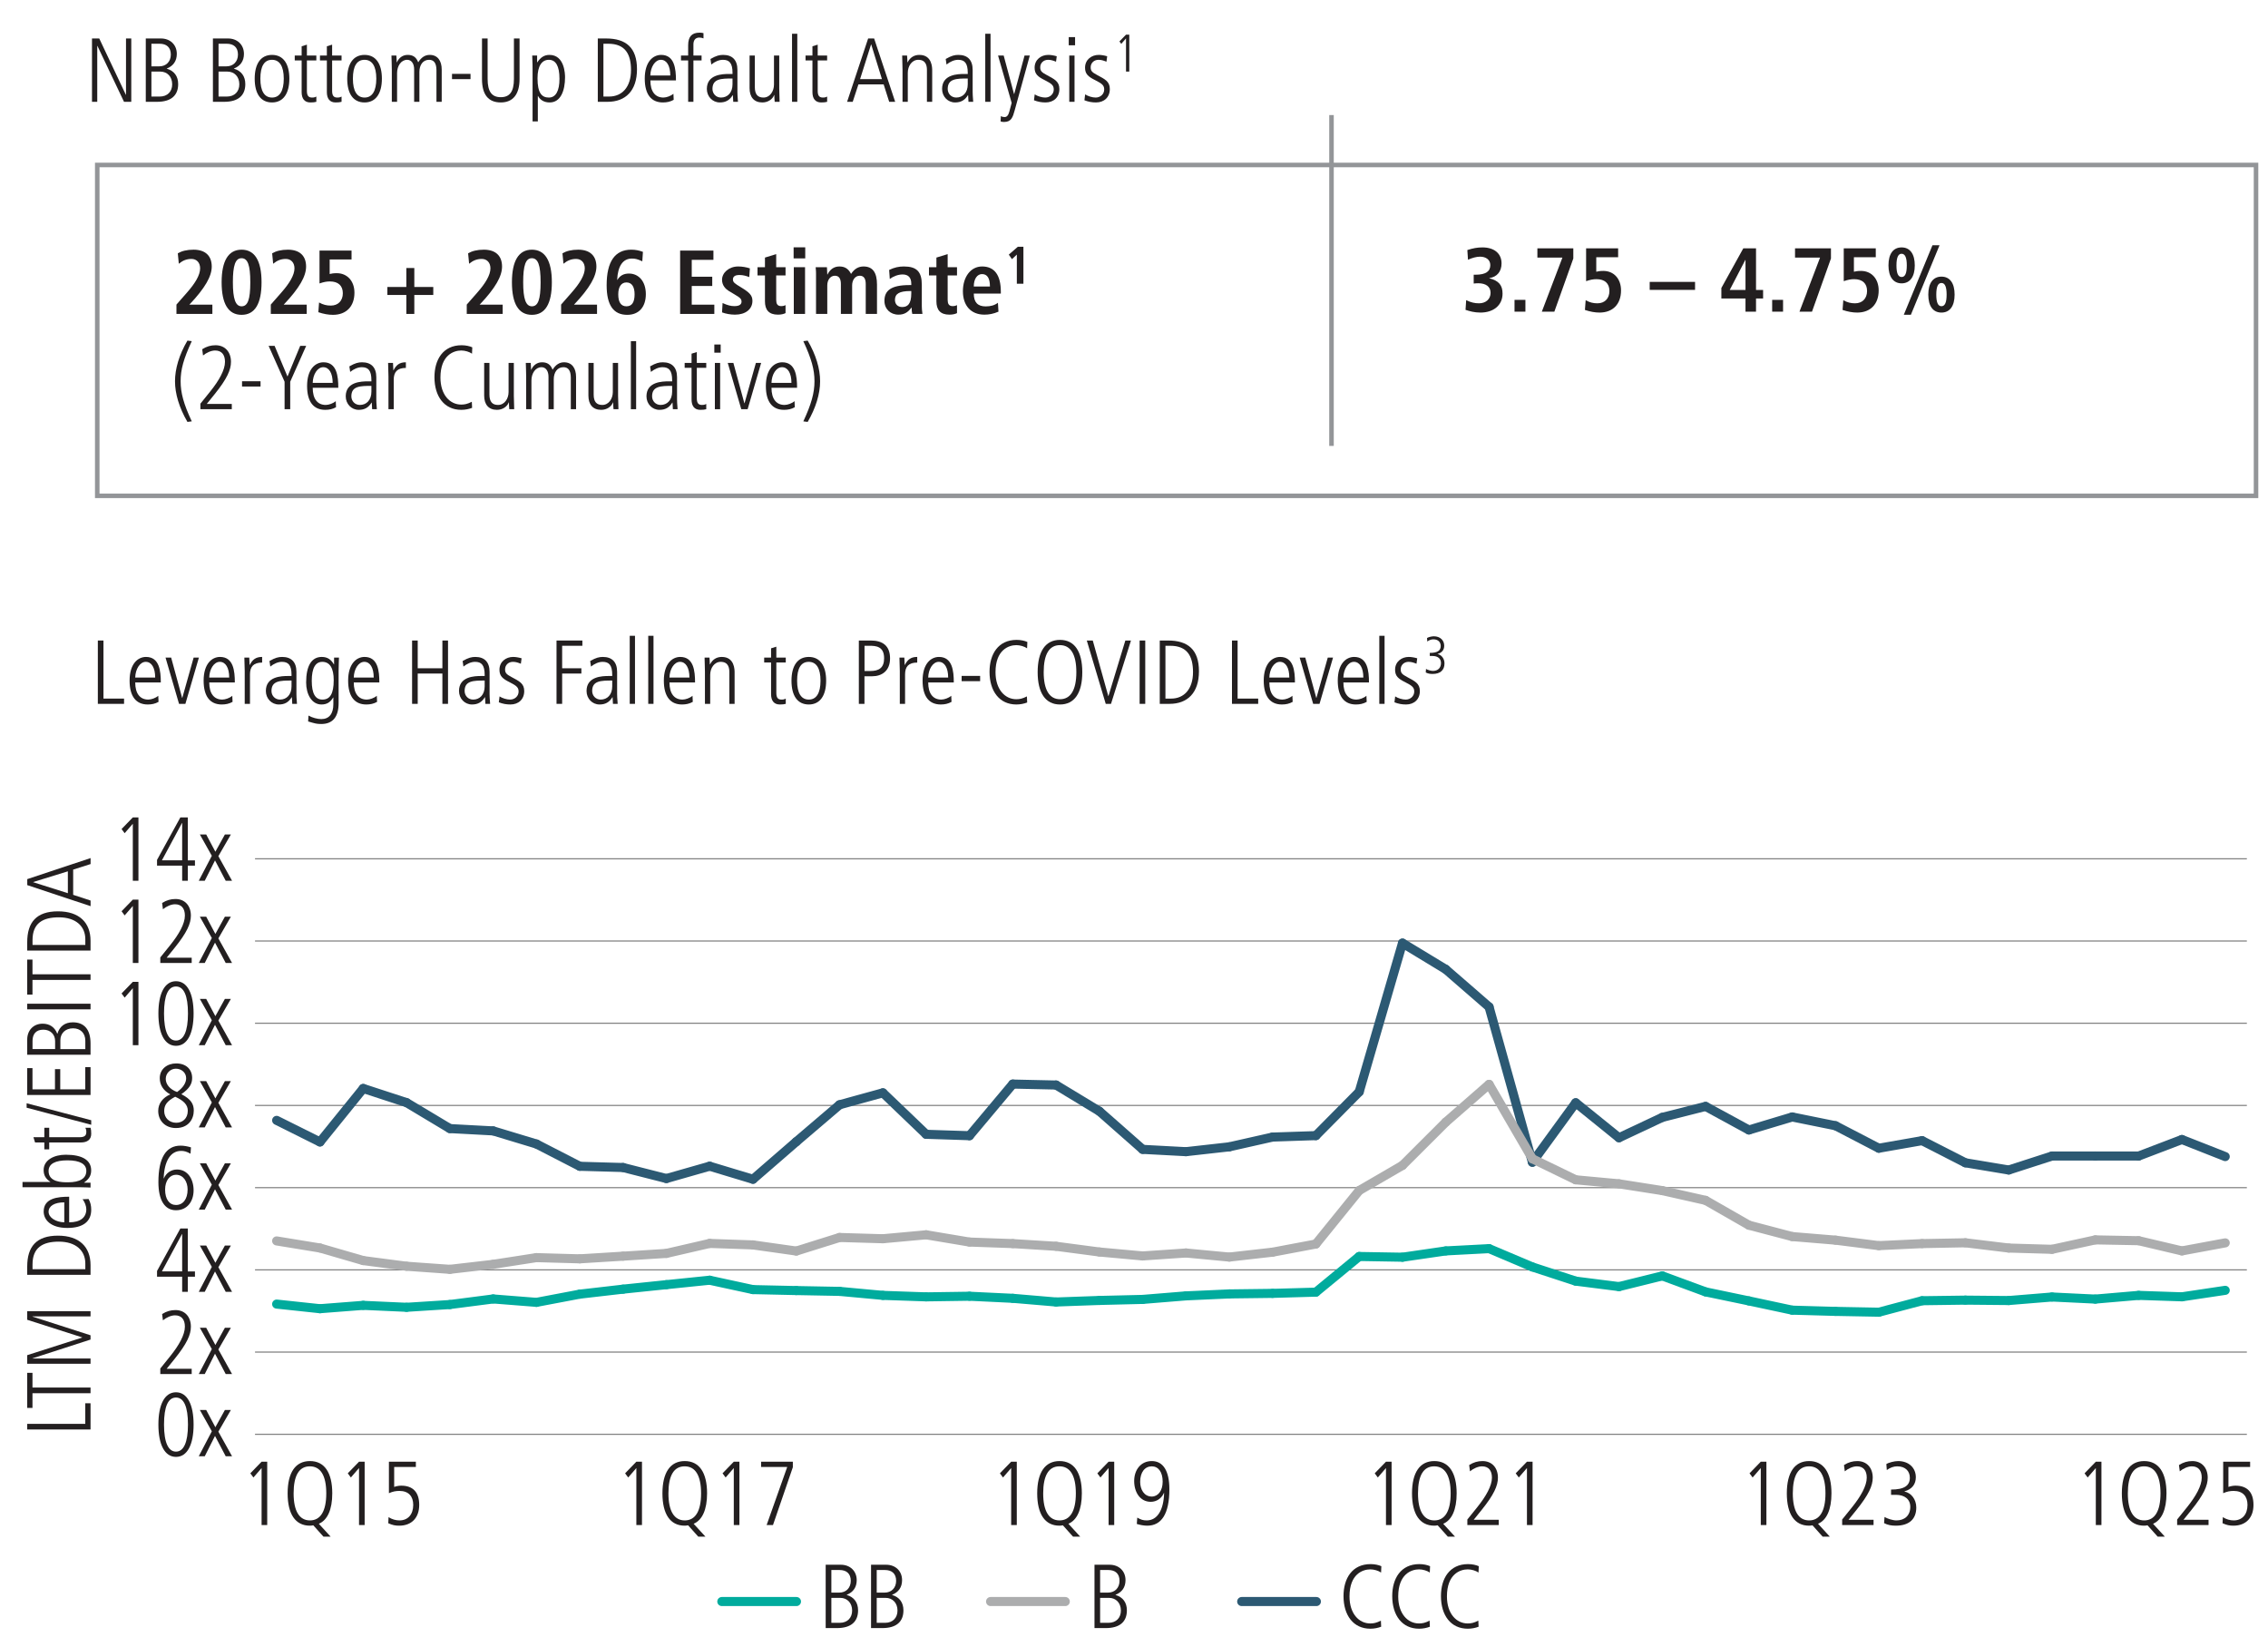<?xml version="1.0" encoding="UTF-8"?>
<svg id="Top" xmlns="http://www.w3.org/2000/svg" version="1.1" viewBox="0 0 500 363.03">
  <!-- Generator: Adobe Illustrator 29.5.1, SVG Export Plug-In . SVG Version: 2.1.0 Build 141)  -->
  <defs>
    <style>
      .st0 {
        fill: #231f20;
      }

      .st1, .st2, .st3, .st4, .st5, .st6 {
        fill: none;
      }

      .st2 {
        stroke: gray;
        stroke-width: .25px;
      }

      .st2, .st3, .st4, .st5, .st6 {
        stroke-miterlimit: 10;
      }

      .st3 {
        stroke: #acadae;
      }

      .st3, .st5, .st6 {
        stroke-linecap: round;
        stroke-width: 2px;
      }

      .st4 {
        stroke: #939598;
      }

      .st5 {
        stroke: #00ab9d;
      }

      .st6 {
        stroke: #2c5973;
      }
    </style>
  </defs>
  <g>
    <path class="st0" d="M19.97,315.06H6v-1.24h12.8v-4.54h1.16v5.78Z"/>
    <path class="st0" d="M19.97,307.06H7.16v3.24h-1.16v-7.72h1.16v3.24h12.8v1.24Z"/>
    <path class="st0" d="M19.97,290.14H7.16v.04l12.8,4.12v.94l-12.8,4.14v.04h12.8v1.16H6v-1.9l12.12-3.88v-.04l-12.12-3.88v-1.9h13.96v1.16Z"/>
    <path class="st0" d="M19.97,280.98H6v-1.82c0-4.4,2.02-6.82,6.78-6.82s7.18,2.54,7.18,6.48v2.16ZM18.81,278.48c0-2.84-2.08-4.82-5.84-4.82-3.52,0-5.8,1.28-5.8,5.02v1.06h11.64v-1.26Z"/>
    <path class="st0" d="M19.53,264.26c.42.74.58,1.5.58,2.38,0,2.56-1.76,4-5.26,4-3.68,0-5.22-1.8-5.22-3.62,0-2.94,3.06-3.26,5.62-3.26v5.64c2.46,0,3.78-1.06,3.78-2.88,0-.66-.34-1.64-.84-2.2l1.34-.06ZM14.17,265c-2.16,0-3.46.8-3.46,2.08s1.6,2.28,3.46,2.32v-4.4Z"/>
    <path class="st0" d="M19.97,261.74c-.14,0-1.48-.08-2.58-.08H4.96v-1.16h6.12v-.04c-.94-.62-1.46-1.36-1.46-2.58,0-2.22,2.3-3.38,4.88-3.38,3.68,0,5.6,1.22,5.6,3.44,0,1.14-.44,1.88-1.54,2.68v.04h1.4v1.08ZM14.87,255.74c-2.7,0-4.16.76-4.16,2.36,0,2.46,2.94,2.48,4.26,2.48,2.64,0,4.06-.84,4.06-2.52,0-1.46-1.34-2.32-4.16-2.32Z"/>
    <path class="st0" d="M19.97,248.56c.1.32.14.76.14,1.32,0,1.28-.84,1.92-2.28,1.92h-6.98v1.52h-1.08v-1.52h-2.04l-.36-1.16h2.4v-2.08h1.08v2.08h6.7c1.02,0,1.48-.32,1.48-1.12,0-.4-.04-.62-.22-.96h1.16Z"/>
    <path class="st0" d="M20.11,247.9l-14.24-3.76v-.98l14.24,3.74v1Z"/>
    <path class="st0" d="M19.97,241.34H6v-5.92h1.16v4.68h4.96v-4.46h1.16v4.46h5.52v-4.9h1.16v6.14Z"/>
    <path class="st0" d="M19.97,232.46H6v-3.34c0-2.02,1.36-3.5,3.4-3.5,1.54,0,2.66.76,3.22,2.2h.04c.48-1.62,1.66-2.5,3.4-2.5,2.5,0,3.9,1.56,3.9,4.66v2.48ZM12.15,229.46c0-1.44-1-2.52-2.6-2.52s-2.38.96-2.38,2.48v1.8h4.98v-1.76ZM18.81,229.38c0-1.7-1.1-2.74-2.7-2.74-1.7,0-2.8,1.1-2.8,2.62v1.96h5.5v-1.84Z"/>
    <path class="st0" d="M19.97,222.46H6v-1.24h13.96v1.24Z"/>
    <path class="st0" d="M19.97,215.98H7.16v3.24h-1.16v-7.72h1.16v3.24h12.8v1.24Z"/>
    <path class="st0" d="M19.97,209.5H6v-1.82c0-4.4,2.02-6.82,6.78-6.82s7.18,2.54,7.18,6.48v2.16ZM18.81,207c0-2.84-2.08-4.82-5.84-4.82-3.52,0-5.8,1.28-5.8,5.02v1.06h11.64v-1.26Z"/>
    <path class="st0" d="M19.97,190.44l-3.84,1.22v5.56l3.84,1.26v1.24l-13.96-4.64v-1.32l13.96-4.64v1.32ZM7.32,194.4v.04l7.64,2.42v-4.82l-7.64,2.36Z"/>
  </g>
  <g>
    <path class="st0" d="M34.92,313.98c0-4.42,1.38-7.12,3.88-7.12s3.88,2.72,3.88,7.12-1.38,7.12-3.88,7.12-3.88-2.72-3.88-7.12ZM41.44,313.98c0-3.92-.9-5.96-2.64-5.96s-2.64,1.98-2.64,5.96.96,5.96,2.64,5.96,2.64-2.02,2.64-5.96Z"/>
    <path class="st0" d="M49.76,320.96l-2.36-4.48-2.26,4.48h-1.32l2.88-5.5-2.64-4.7h1.4l2.02,3.8,2.1-3.8h1.32l-2.76,4.78,3.02,5.42h-1.4Z"/>
  </g>
  <g>
    <path class="st0" d="M35.34,302.84v-1.22l2.16-2.68c1.98-2.46,3.26-4.76,3.26-6.54,0-1.6-.76-2.5-2.18-2.5-.86,0-1.92.48-2.66,1.1l-.18-1.38c.96-.62,1.92-.88,2.94-.88,2.1,0,3.4,1.5,3.4,3.66,0,1.76-.86,3.72-3.58,7.1l-1.76,2.18h5.52v1.16h-6.92Z"/>
    <path class="st0" d="M49.76,302.84l-2.36-4.48-2.26,4.48h-1.32l2.88-5.5-2.64-4.7h1.4l2.02,3.8,2.1-3.8h1.32l-2.76,4.78,3.02,5.42h-1.4Z"/>
  </g>
  <g>
    <path class="st0" d="M40.16,284.72v-3.34h-5.54v-1.26l5.14-9.36h1.64v9.46h1.58v1.16h-1.58v3.34h-1.24ZM40.16,271.99h-.04l-4.42,8.22h4.46v-8.22Z"/>
    <path class="st0" d="M49.76,284.72l-2.36-4.48-2.26,4.48h-1.32l2.88-5.5-2.64-4.7h1.4l2.02,3.8,2.1-3.8h1.32l-2.76,4.78,3.02,5.42h-1.4Z"/>
  </g>
  <g>
    <path class="st0" d="M36.12,259.72c.5-1.18,1.6-1.96,2.9-1.96,2.36,0,3.66,2.12,3.66,4.58s-1.4,4.4-3.88,4.4-3.88-2.2-3.88-6.2c0-5.44,1.74-8.04,4.88-8.04.74,0,1.6.16,2.3.38l-.1,1.4c-.9-.5-1.42-.62-2.08-.62-2.34,0-3.7,2.24-3.84,6.06h.04ZM41.36,262.16c0-1.66-.88-3.24-2.56-3.24-1.36,0-2.4,1.28-2.4,3.26,0,2.18.98,3.4,2.4,3.4,1.5,0,2.56-1.24,2.56-3.42Z"/>
    <path class="st0" d="M49.76,266.6l-2.36-4.48-2.26,4.48h-1.32l2.88-5.5-2.64-4.7h1.4l2.02,3.8,2.1-3.8h1.32l-2.76,4.78,3.02,5.42h-1.4Z"/>
  </g>
  <g>
    <path class="st0" d="M42.72,244.78c0,1.86-1.16,3.84-3.94,3.84-2.32,0-3.9-1.58-3.9-3.78,0-1.66,1.04-2.94,2.66-3.64-1.52-.82-2.32-2.06-2.32-3.56,0-2.08,1.7-3.26,3.62-3.26,2.26,0,3.52,1.38,3.52,3.2,0,1.28-.56,2.32-2.38,3.58,2.16,1.1,2.74,2.2,2.74,3.62ZM36.2,244.88c0,1.46,1.08,2.58,2.66,2.58,1.32,0,2.54-.88,2.54-2.66,0-1.26-.84-2.2-2.78-3.08-1.84.98-2.42,1.86-2.42,3.16ZM41.04,237.64c0-1.2-1-2.1-2.28-2.1-1.14,0-2.22.96-2.22,2.24,0,1.2.9,2.32,2.5,2.9,1.42-1.02,2-2.1,2-3.04Z"/>
    <path class="st0" d="M49.76,248.48l-2.36-4.48-2.26,4.48h-1.32l2.88-5.5-2.64-4.7h1.4l2.02,3.8,2.1-3.8h1.32l-2.76,4.78,3.02,5.42h-1.4Z"/>
  </g>
  <g>
    <path class="st0" d="M29.28,230.36v-12.56l-1.8,2.08-.68-.92,2.48-2.56h1.24v13.96h-1.24Z"/>
    <path class="st0" d="M34.92,223.38c0-4.42,1.38-7.12,3.88-7.12s3.88,2.72,3.88,7.12-1.38,7.12-3.88,7.12-3.88-2.72-3.88-7.12ZM41.44,223.38c0-3.92-.9-5.96-2.64-5.96s-2.64,1.98-2.64,5.96.96,5.96,2.64,5.96,2.64-2.02,2.64-5.96Z"/>
    <path class="st0" d="M49.76,230.36l-2.36-4.48-2.26,4.48h-1.32l2.88-5.5-2.64-4.7h1.4l2.02,3.8,2.1-3.8h1.32l-2.76,4.78,3.02,5.42h-1.4Z"/>
  </g>
  <g>
    <path class="st0" d="M29.28,212.24v-12.56l-1.8,2.08-.68-.92,2.48-2.56h1.24v13.96h-1.24Z"/>
    <path class="st0" d="M35.34,212.24v-1.22l2.16-2.68c1.98-2.46,3.26-4.76,3.26-6.54,0-1.6-.76-2.5-2.18-2.5-.86,0-1.92.48-2.66,1.1l-.18-1.38c.96-.62,1.92-.88,2.94-.88,2.1,0,3.4,1.5,3.4,3.66,0,1.76-.86,3.72-3.58,7.1l-1.76,2.18h5.52v1.16h-6.92Z"/>
    <path class="st0" d="M49.76,212.24l-2.36-4.48-2.26,4.48h-1.32l2.88-5.5-2.64-4.7h1.4l2.02,3.8,2.1-3.8h1.32l-2.76,4.78,3.02,5.42h-1.4Z"/>
  </g>
  <g>
    <path class="st0" d="M29.28,194.12v-12.56l-1.8,2.08-.68-.92,2.48-2.56h1.24v13.96h-1.24Z"/>
    <path class="st0" d="M40.16,194.12v-3.34h-5.54v-1.26l5.14-9.36h1.64v9.46h1.58v1.16h-1.58v3.34h-1.24ZM40.16,181.39h-.04l-4.42,8.22h4.46v-8.22Z"/>
    <path class="st0" d="M49.76,194.12l-2.36-4.48-2.26,4.48h-1.32l2.88-5.5-2.64-4.7h1.4l2.02,3.8,2.1-3.8h1.32l-2.76,4.78,3.02,5.42h-1.4Z"/>
  </g>
  <line class="st2" x1="56.22" y1="316.12" x2="495.34" y2="316.12"/>
  <line class="st2" x1="56.22" y1="298" x2="495.34" y2="298"/>
  <line class="st2" x1="56.22" y1="279.88" x2="495.34" y2="279.88"/>
  <line class="st2" x1="56.22" y1="261.76" x2="495.34" y2="261.76"/>
  <line class="st2" x1="56.22" y1="243.64" x2="495.34" y2="243.64"/>
  <line class="st2" x1="56.22" y1="225.52" x2="495.34" y2="225.52"/>
  <line class="st2" x1="56.22" y1="207.4" x2="495.34" y2="207.4"/>
  <line class="st2" x1="56.22" y1="189.28" x2="495.34" y2="189.28"/>
  <line class="st6" x1="273.74" y1="352.98" x2="290.21" y2="352.98"/>
  <line class="st6" x1="70.54" y1="251.69" x2="60.99" y2="246.93"/>
  <line class="st6" x1="80.08" y1="239.9" x2="70.54" y2="251.69"/>
  <line class="st6" x1="89.63" y1="243.02" x2="80.08" y2="239.9"/>
  <line class="st6" x1="99.18" y1="248.74" x2="89.63" y2="243.02"/>
  <line class="st6" x1="108.72" y1="249.25" x2="99.18" y2="248.74"/>
  <line class="st6" x1="118.27" y1="252.14" x2="108.72" y2="249.25"/>
  <line class="st6" x1="127.82" y1="257.05" x2="118.27" y2="252.14"/>
  <line class="st6" x1="137.36" y1="257.32" x2="127.82" y2="257.05"/>
  <line class="st6" x1="146.91" y1="259.75" x2="137.36" y2="257.32"/>
  <line class="st6" x1="156.45" y1="257.03" x2="146.91" y2="259.75"/>
  <line class="st6" x1="166" y1="259.91" x2="156.45" y2="257.03"/>
  <line class="st6" x1="175.55" y1="251.63" x2="166" y2="259.91"/>
  <line class="st6" x1="185.09" y1="243.49" x2="175.55" y2="251.63"/>
  <line class="st6" x1="194.64" y1="240.86" x2="185.09" y2="243.49"/>
  <line class="st6" x1="204.18" y1="250" x2="194.64" y2="240.86"/>
  <line class="st6" x1="213.73" y1="250.31" x2="204.18" y2="250"/>
  <line class="st6" x1="223.28" y1="238.93" x2="213.73" y2="250.31"/>
  <line class="st6" x1="232.82" y1="239.14" x2="223.28" y2="238.93"/>
  <line class="st6" x1="242.37" y1="244.92" x2="232.82" y2="239.14"/>
  <line class="st6" x1="251.91" y1="253.32" x2="242.37" y2="244.92"/>
  <line class="st6" x1="261.46" y1="253.83" x2="251.91" y2="253.32"/>
  <line class="st6" x1="271.01" y1="252.76" x2="261.46" y2="253.83"/>
  <line class="st6" x1="280.55" y1="250.61" x2="271.01" y2="252.76"/>
  <line class="st6" x1="290.1" y1="250.29" x2="280.55" y2="250.61"/>
  <line class="st6" x1="299.65" y1="240.64" x2="290.1" y2="250.29"/>
  <line class="st6" x1="309.19" y1="207.86" x2="299.65" y2="240.64"/>
  <line class="st6" x1="318.74" y1="213.65" x2="309.19" y2="207.86"/>
  <line class="st6" x1="328.28" y1="221.93" x2="318.74" y2="213.65"/>
  <line class="st6" x1="337.83" y1="256.16" x2="328.28" y2="221.93"/>
  <line class="st6" x1="347.38" y1="243.05" x2="337.83" y2="256.16"/>
  <line class="st6" x1="356.92" y1="250.76" x2="347.38" y2="243.05"/>
  <line class="st6" x1="366.47" y1="246.27" x2="356.92" y2="250.76"/>
  <line class="st6" x1="376.01" y1="243.85" x2="366.47" y2="246.27"/>
  <line class="st6" x1="385.56" y1="249.05" x2="376.01" y2="243.85"/>
  <line class="st6" x1="395.11" y1="246.18" x2="385.56" y2="249.05"/>
  <line class="st6" x1="404.65" y1="248.11" x2="395.11" y2="246.18"/>
  <line class="st6" x1="414.2" y1="253.07" x2="404.65" y2="248.11"/>
  <line class="st6" x1="423.74" y1="251.4" x2="414.2" y2="253.07"/>
  <line class="st6" x1="433.29" y1="256.28" x2="423.74" y2="251.4"/>
  <line class="st6" x1="442.84" y1="257.87" x2="433.29" y2="256.28"/>
  <line class="st6" x1="452.38" y1="254.79" x2="442.84" y2="257.87"/>
  <line class="st6" x1="461.93" y1="254.79" x2="452.38" y2="254.79"/>
  <line class="st6" x1="471.48" y1="254.79" x2="461.93" y2="254.79"/>
  <line class="st6" x1="481.02" y1="251.15" x2="471.48" y2="254.79"/>
  <line class="st6" x1="490.57" y1="254.91" x2="481.02" y2="251.15"/>
  <line class="st3" x1="218.38" y1="352.98" x2="234.85" y2="352.98"/>
  <line class="st3" x1="70.54" y1="275.06" x2="60.99" y2="273.5"/>
  <line class="st3" x1="80.08" y1="277.83" x2="70.54" y2="275.06"/>
  <line class="st3" x1="89.63" y1="279.08" x2="80.08" y2="277.83"/>
  <line class="st3" x1="99.18" y1="279.76" x2="89.63" y2="279.08"/>
  <line class="st3" x1="108.72" y1="278.66" x2="99.18" y2="279.76"/>
  <line class="st3" x1="118.27" y1="277.18" x2="108.72" y2="278.66"/>
  <line class="st3" x1="127.82" y1="277.45" x2="118.27" y2="277.18"/>
  <line class="st3" x1="137.36" y1="276.86" x2="127.82" y2="277.45"/>
  <line class="st3" x1="146.91" y1="276.25" x2="137.36" y2="276.86"/>
  <line class="st3" x1="156.45" y1="274.05" x2="146.91" y2="276.25"/>
  <line class="st3" x1="166" y1="274.38" x2="156.45" y2="274.05"/>
  <line class="st3" x1="175.55" y1="275.73" x2="166" y2="274.38"/>
  <line class="st3" x1="185.09" y1="272.74" x2="175.55" y2="275.73"/>
  <line class="st3" x1="194.64" y1="273.02" x2="185.09" y2="272.74"/>
  <line class="st3" x1="204.18" y1="272.15" x2="194.64" y2="273.02"/>
  <line class="st3" x1="213.73" y1="273.75" x2="204.18" y2="272.15"/>
  <line class="st3" x1="223.28" y1="274.09" x2="213.73" y2="273.75"/>
  <line class="st3" x1="232.82" y1="274.68" x2="223.28" y2="274.09"/>
  <line class="st3" x1="242.37" y1="275.94" x2="232.82" y2="274.68"/>
  <line class="st3" x1="251.91" y1="276.81" x2="242.37" y2="275.94"/>
  <line class="st3" x1="261.46" y1="276.16" x2="251.91" y2="276.81"/>
  <line class="st3" x1="271.01" y1="277.06" x2="261.46" y2="276.16"/>
  <line class="st3" x1="280.55" y1="275.98" x2="271.01" y2="277.06"/>
  <line class="st3" x1="290.1" y1="274.18" x2="280.55" y2="275.98"/>
  <line class="st3" x1="299.65" y1="262.39" x2="290.1" y2="274.18"/>
  <line class="st3" x1="309.19" y1="256.85" x2="299.65" y2="262.39"/>
  <line class="st3" x1="318.74" y1="247.32" x2="309.19" y2="256.85"/>
  <line class="st3" x1="328.28" y1="238.99" x2="318.74" y2="247.32"/>
  <line class="st3" x1="337.83" y1="255.4" x2="328.28" y2="238.99"/>
  <line class="st3" x1="347.38" y1="260.03" x2="337.83" y2="255.4"/>
  <line class="st3" x1="356.92" y1="260.91" x2="347.38" y2="260.03"/>
  <line class="st3" x1="366.47" y1="262.41" x2="356.92" y2="260.91"/>
  <line class="st3" x1="376.01" y1="264.56" x2="366.47" y2="262.41"/>
  <line class="st3" x1="385.56" y1="270.03" x2="376.01" y2="264.56"/>
  <line class="st3" x1="395.11" y1="272.54" x2="385.56" y2="270.03"/>
  <line class="st3" x1="404.65" y1="273.33" x2="395.11" y2="272.54"/>
  <line class="st3" x1="414.2" y1="274.54" x2="404.65" y2="273.33"/>
  <line class="st3" x1="423.74" y1="274.09" x2="414.2" y2="274.54"/>
  <line class="st3" x1="433.29" y1="273.91" x2="423.74" y2="274.09"/>
  <line class="st3" x1="442.84" y1="275.07" x2="433.29" y2="273.91"/>
  <line class="st3" x1="452.38" y1="275.35" x2="442.84" y2="275.07"/>
  <line class="st3" x1="461.93" y1="273.27" x2="452.38" y2="275.35"/>
  <line class="st3" x1="471.48" y1="273.45" x2="461.93" y2="273.27"/>
  <line class="st3" x1="481.02" y1="275.7" x2="471.48" y2="273.45"/>
  <line class="st3" x1="490.57" y1="273.93" x2="481.02" y2="275.7"/>
  <line class="st5" x1="159.13" y1="352.98" x2="175.59" y2="352.98"/>
  <line class="st5" x1="70.54" y1="288.44" x2="60.99" y2="287.42"/>
  <line class="st5" x1="80.08" y1="287.7" x2="70.54" y2="288.44"/>
  <line class="st5" x1="89.63" y1="288.13" x2="80.08" y2="287.7"/>
  <line class="st5" x1="99.18" y1="287.52" x2="89.63" y2="288.13"/>
  <line class="st5" x1="108.72" y1="286.29" x2="99.18" y2="287.52"/>
  <line class="st5" x1="118.27" y1="287.04" x2="108.72" y2="286.29"/>
  <line class="st5" x1="127.82" y1="285.23" x2="118.27" y2="287.04"/>
  <line class="st5" x1="137.36" y1="284.13" x2="127.82" y2="285.23"/>
  <line class="st5" x1="146.91" y1="283.14" x2="137.36" y2="284.13"/>
  <line class="st5" x1="156.45" y1="282.16" x2="146.91" y2="283.14"/>
  <line class="st5" x1="166" y1="284.23" x2="156.45" y2="282.16"/>
  <line class="st5" x1="175.55" y1="284.44" x2="166" y2="284.23"/>
  <line class="st5" x1="185.09" y1="284.62" x2="175.55" y2="284.44"/>
  <line class="st5" x1="194.64" y1="285.5" x2="185.09" y2="284.62"/>
  <line class="st5" x1="204.18" y1="285.83" x2="194.64" y2="285.5"/>
  <line class="st5" x1="213.73" y1="285.69" x2="204.18" y2="285.83"/>
  <line class="st5" x1="223.28" y1="286.15" x2="213.73" y2="285.69"/>
  <line class="st5" x1="232.82" y1="286.96" x2="223.28" y2="286.15"/>
  <line class="st5" x1="242.37" y1="286.62" x2="232.82" y2="286.96"/>
  <line class="st5" x1="251.91" y1="286.39" x2="242.37" y2="286.62"/>
  <line class="st5" x1="261.46" y1="285.61" x2="251.91" y2="286.39"/>
  <line class="st5" x1="271.01" y1="285.18" x2="261.46" y2="285.61"/>
  <line class="st5" x1="280.55" y1="285.06" x2="271.01" y2="285.18"/>
  <line class="st5" x1="290.1" y1="284.79" x2="280.55" y2="285.06"/>
  <line class="st5" x1="299.65" y1="276.93" x2="290.1" y2="284.79"/>
  <line class="st5" x1="309.19" y1="277.09" x2="299.65" y2="276.93"/>
  <line class="st5" x1="318.74" y1="275.7" x2="309.19" y2="277.09"/>
  <line class="st5" x1="328.28" y1="275.2" x2="318.74" y2="275.7"/>
  <line class="st5" x1="337.83" y1="279.24" x2="328.28" y2="275.2"/>
  <line class="st5" x1="347.38" y1="282.36" x2="337.83" y2="279.24"/>
  <line class="st5" x1="356.92" y1="283.57" x2="347.38" y2="282.36"/>
  <line class="st5" x1="366.47" y1="281.21" x2="356.92" y2="283.57"/>
  <line class="st5" x1="376.01" y1="284.73" x2="366.47" y2="281.21"/>
  <line class="st5" x1="385.56" y1="286.72" x2="376.01" y2="284.73"/>
  <line class="st5" x1="395.11" y1="288.76" x2="385.56" y2="286.72"/>
  <line class="st5" x1="404.65" y1="289.03" x2="395.11" y2="288.76"/>
  <line class="st5" x1="414.2" y1="289.21" x2="404.65" y2="289.03"/>
  <line class="st5" x1="423.74" y1="286.68" x2="414.2" y2="289.21"/>
  <line class="st5" x1="433.29" y1="286.55" x2="423.74" y2="286.68"/>
  <line class="st5" x1="442.84" y1="286.64" x2="433.29" y2="286.55"/>
  <line class="st5" x1="452.38" y1="285.86" x2="442.84" y2="286.64"/>
  <line class="st5" x1="461.93" y1="286.32" x2="452.38" y2="285.86"/>
  <line class="st5" x1="471.48" y1="285.5" x2="461.93" y2="286.32"/>
  <line class="st5" x1="481.02" y1="285.82" x2="471.48" y2="285.5"/>
  <line class="st5" x1="490.57" y1="284.39" x2="481.02" y2="285.82"/>
  <g>
    <path class="st0" d="M304.49,358.53c-.66.26-1.52.44-2.38.44-3.76,0-5.92-2.96-5.92-7.2,0-3.88,1.9-7.04,5.98-7.04.94,0,1.78.2,2.36.46l-.06,1.4c-.56-.4-1.54-.7-2.36-.7-1.7,0-4.6,1.04-4.6,5.96,0,3.82,2.1,5.96,4.58,5.96.74,0,1.36-.12,2.34-.62l.06,1.34Z"/>
    <path class="st0" d="M315.23,358.53c-.66.26-1.52.44-2.38.44-3.76,0-5.92-2.96-5.92-7.2,0-3.88,1.9-7.04,5.98-7.04.94,0,1.78.2,2.36.46l-.06,1.4c-.56-.4-1.54-.7-2.36-.7-1.7,0-4.6,1.04-4.6,5.96,0,3.82,2.1,5.96,4.58,5.96.74,0,1.36-.12,2.34-.62l.06,1.34Z"/>
    <path class="st0" d="M325.97,358.53c-.66.26-1.52.44-2.38.44-3.76,0-5.92-2.96-5.92-7.2,0-3.88,1.9-7.04,5.98-7.04.94,0,1.78.2,2.36.46l-.06,1.4c-.56-.4-1.54-.7-2.36-.7-1.7,0-4.6,1.04-4.6,5.96,0,3.82,2.1,5.96,4.58,5.96.74,0,1.36-.12,2.34-.62l.06,1.34Z"/>
  </g>
  <path class="st0" d="M241.29,358.83v-13.96h3.34c2.02,0,3.5,1.36,3.5,3.4,0,1.54-.76,2.66-2.2,3.22v.04c1.62.48,2.5,1.66,2.5,3.4,0,2.5-1.56,3.9-4.66,3.9h-2.48ZM244.29,351.01c1.44,0,2.52-1,2.52-2.6s-.96-2.38-2.48-2.38h-1.8v4.98h1.76ZM244.37,357.67c1.7,0,2.74-1.1,2.74-2.7,0-1.7-1.1-2.8-2.62-2.8h-1.96v5.5h1.84Z"/>
  <g>
    <path class="st0" d="M182.03,358.83v-13.96h3.34c2.02,0,3.5,1.36,3.5,3.4,0,1.54-.76,2.66-2.2,3.22v.04c1.62.48,2.5,1.66,2.5,3.4,0,2.5-1.56,3.9-4.66,3.9h-2.48ZM185.04,351.01c1.44,0,2.52-1,2.52-2.6s-.96-2.38-2.48-2.38h-1.8v4.98h1.76ZM185.12,357.67c1.7,0,2.74-1.1,2.74-2.7,0-1.7-1.1-2.8-2.62-2.8h-1.96v5.5h1.84Z"/>
    <path class="st0" d="M192.03,358.83v-13.96h3.34c2.02,0,3.5,1.36,3.5,3.4,0,1.54-.76,2.66-2.2,3.22v.04c1.62.48,2.5,1.66,2.5,3.4,0,2.5-1.56,3.9-4.66,3.9h-2.48ZM195.04,351.01c1.44,0,2.52-1,2.52-2.6s-.96-2.38-2.48-2.38h-1.8v4.98h1.76ZM195.12,357.67c1.7,0,2.74-1.1,2.74-2.7,0-1.7-1.1-2.8-2.62-2.8h-1.96v5.5h1.84Z"/>
  </g>
  <g>
    <path class="st0" d="M462.04,336.12v-12.56l-1.8,2.08-.68-.92,2.48-2.56h1.24v13.96h-1.24Z"/>
    <path class="st0" d="M475.68,338.68l-2.24-2.5c-.3.06-.54.08-.76.08-3.18,0-4.9-2.54-4.9-7.12s1.72-7.12,4.92-7.12,4.92,2.54,4.92,7.12c0,3.58-1.06,5.9-2.96,6.7l2.6,2.84h-1.58ZM476.3,329.14c0-3.9-1.24-5.96-3.62-5.96s-3.58,2.04-3.58,5.96,1.28,5.96,3.6,5.96,3.6-2.02,3.6-5.96Z"/>
    <path class="st0" d="M479.97,336.12v-1.22l2.16-2.68c1.98-2.46,3.26-4.76,3.26-6.54,0-1.6-.76-2.5-2.18-2.5-.86,0-1.92.48-2.66,1.1l-.18-1.38c.96-.62,1.92-.88,2.94-.88,2.1,0,3.4,1.5,3.4,3.66,0,1.76-.86,3.72-3.58,7.1l-1.76,2.18h5.52v1.16h-6.92Z"/>
    <path class="st0" d="M490.04,334.38c.74.48,1.6.72,2.4.72,1.9,0,3.04-1.34,3.04-3.42,0-1.9-1.04-3.08-3.04-3.08-.82,0-1.44.12-2.32.5v-6.94h5.94v1.16h-4.78v4.4c.38-.14.98-.28,1.54-.28,2.62,0,3.98,1.46,3.98,4.24s-1.62,4.58-4.42,4.58c-.86,0-1.48-.12-2.4-.54l.06-1.34Z"/>
  </g>
  <g>
    <path class="st0" d="M388.18,336.12v-12.56l-1.8,2.08-.68-.92,2.48-2.56h1.24v13.96h-1.24Z"/>
    <path class="st0" d="M401.82,338.68l-2.24-2.5c-.3.06-.54.08-.76.08-3.18,0-4.9-2.54-4.9-7.12s1.72-7.12,4.92-7.12,4.92,2.54,4.92,7.12c0,3.58-1.06,5.9-2.96,6.7l2.6,2.84h-1.58ZM402.44,329.14c0-3.9-1.24-5.96-3.62-5.96s-3.58,2.04-3.58,5.96,1.28,5.96,3.6,5.96,3.6-2.02,3.6-5.96Z"/>
    <path class="st0" d="M406.12,336.12v-1.22l2.16-2.68c1.98-2.46,3.26-4.76,3.26-6.54,0-1.6-.76-2.5-2.18-2.5-.86,0-1.92.48-2.66,1.1l-.18-1.38c.96-.62,1.92-.88,2.94-.88,2.1,0,3.4,1.5,3.4,3.66,0,1.76-.86,3.72-3.58,7.1l-1.76,2.18h5.52v1.16h-6.92Z"/>
    <path class="st0" d="M415.46,334.34c.62.38,1.82.76,2.62.76,1.84,0,3.06-1.1,3.06-3,0-1.66-1.24-2.64-3.18-2.64h-1.06v-1.16c2.96,0,4.14-.9,4.14-2.6,0-1.42-.94-2.52-2.78-2.52-.78,0-1.56.28-2.3.82l-.1-1.32c.48-.32,1.78-.66,2.58-.66,2.42,0,3.92,1.54,3.92,3.56,0,1.52-.8,2.62-2.5,3.12v.04c1.46.28,2.6,1.7,2.6,3.52,0,2.56-1.58,4-4.52,4-.98,0-1.76-.14-2.58-.56l.1-1.36Z"/>
  </g>
  <g>
    <path class="st0" d="M305.55,336.12v-12.56l-1.8,2.08-.68-.92,2.48-2.56h1.24v13.96h-1.24Z"/>
    <path class="st0" d="M319.19,338.68l-2.24-2.5c-.3.06-.54.08-.76.08-3.18,0-4.9-2.54-4.9-7.12s1.72-7.12,4.92-7.12,4.92,2.54,4.92,7.12c0,3.58-1.06,5.9-2.96,6.7l2.6,2.84h-1.58ZM319.81,329.14c0-3.9-1.24-5.96-3.62-5.96s-3.58,2.04-3.58,5.96,1.28,5.96,3.6,5.96,3.6-2.02,3.6-5.96Z"/>
    <path class="st0" d="M323.49,336.12v-1.22l2.16-2.68c1.98-2.46,3.26-4.76,3.26-6.54,0-1.6-.76-2.5-2.18-2.5-.86,0-1.92.48-2.66,1.1l-.18-1.38c.96-.62,1.92-.88,2.94-.88,2.1,0,3.4,1.5,3.4,3.66,0,1.76-.86,3.72-3.58,7.1l-1.76,2.18h5.52v1.16h-6.92Z"/>
    <path class="st0" d="M336.63,336.12v-12.56l-1.8,2.08-.68-.92,2.48-2.56h1.24v13.96h-1.24Z"/>
  </g>
  <g>
    <path class="st0" d="M222.92,336.12v-12.56l-1.8,2.08-.68-.92,2.48-2.56h1.24v13.96h-1.24Z"/>
    <path class="st0" d="M236.56,338.68l-2.24-2.5c-.3.06-.54.08-.76.08-3.18,0-4.9-2.54-4.9-7.12s1.72-7.12,4.92-7.12,4.92,2.54,4.92,7.12c0,3.58-1.06,5.9-2.96,6.7l2.6,2.84h-1.58ZM237.18,329.14c0-3.9-1.24-5.96-3.62-5.96s-3.58,2.04-3.58,5.96,1.28,5.96,3.6,5.96,3.6-2.02,3.6-5.96Z"/>
    <path class="st0" d="M244.4,336.12v-12.56l-1.8,2.08-.68-.92,2.48-2.56h1.24v13.96h-1.24Z"/>
    <path class="st0" d="M250.72,334.48c.78.46,1.3.62,2.08.62,2.32,0,3.74-2.24,3.84-6.06h-.04c-.5,1.18-1.6,1.96-2.9,1.96-2.36,0-3.66-2.12-3.66-4.58s1.46-4.4,3.88-4.4c2.54,0,3.88,2.22,3.88,6.2,0,5.44-1.74,8.04-4.88,8.04-.74,0-1.6-.16-2.3-.38l.1-1.4ZM256.32,326.56c0-2.16-.98-3.38-2.4-3.38-1.5,0-2.56,1.26-2.56,3.42,0,1.66.86,3.24,2.56,3.24,1.38,0,2.4-1.28,2.4-3.28Z"/>
  </g>
  <g>
    <path class="st0" d="M140.29,336.12v-12.56l-1.8,2.08-.68-.92,2.48-2.56h1.24v13.96h-1.24Z"/>
    <path class="st0" d="M153.94,338.68l-2.24-2.5c-.3.06-.54.08-.76.08-3.18,0-4.9-2.54-4.9-7.12s1.72-7.12,4.92-7.12,4.92,2.54,4.92,7.12c0,3.58-1.06,5.9-2.96,6.7l2.6,2.84h-1.58ZM154.56,329.14c0-3.9-1.24-5.96-3.62-5.96s-3.58,2.04-3.58,5.96,1.28,5.96,3.6,5.96,3.6-2.02,3.6-5.96Z"/>
    <path class="st0" d="M161.77,336.12v-12.56l-1.8,2.08-.68-.92,2.48-2.56h1.24v13.96h-1.24Z"/>
    <path class="st0" d="M169.01,336.12l4.54-12.8h-5.76v-1.16h7v1.22l-4.38,12.74h-1.4Z"/>
  </g>
  <g>
    <path class="st0" d="M57.67,336.12v-12.56l-1.8,2.08-.68-.92,2.48-2.56h1.24v13.96h-1.24Z"/>
    <path class="st0" d="M71.31,338.68l-2.24-2.5c-.3.06-.54.08-.76.08-3.18,0-4.9-2.54-4.9-7.12s1.72-7.12,4.92-7.12,4.92,2.54,4.92,7.12c0,3.58-1.06,5.9-2.96,6.7l2.6,2.84h-1.58ZM71.93,329.14c0-3.9-1.24-5.96-3.62-5.96s-3.58,2.04-3.58,5.96,1.28,5.96,3.6,5.96,3.6-2.02,3.6-5.96Z"/>
    <path class="st0" d="M79.15,336.12v-12.56l-1.8,2.08-.68-.92,2.48-2.56h1.24v13.96h-1.24Z"/>
    <path class="st0" d="M85.66,334.38c.74.48,1.6.72,2.4.72,1.9,0,3.04-1.34,3.04-3.42,0-1.9-1.04-3.08-3.04-3.08-.82,0-1.44.12-2.32.5v-6.94h5.94v1.16h-4.78v4.4c.38-.14.98-.28,1.54-.28,2.62,0,3.98,1.46,3.98,4.24s-1.62,4.58-4.42,4.58c-.86,0-1.48-.12-2.4-.54l.06-1.34Z"/>
  </g>
  <g>
    <rect class="st1" x="37.66" y="54.19" width="241.98" height="37.27"/>
    <path class="st0" d="M38.9,69.19v-2.06l2.42-2.76c1.68-1.92,2.8-3.74,2.8-5.22,0-1.28-.78-2.08-1.9-2.08-1.06,0-1.9.32-2.8,1.06l-.22-2.3c.86-.5,1.98-.8,3.46-.8,2.66,0,4.02,1.4,4.02,3.72,0,2.1-1.42,4.7-4.94,8.4h5.08v2.04h-7.92Z"/>
    <path class="st0" d="M48.86,62.21c0-4.74,1.5-7.18,4.4-7.18s4.4,2.44,4.4,7.18-1.46,7.18-4.4,7.18-4.4-2.44-4.4-7.18ZM55.18,62.21c0-3.84-.58-5.3-1.94-5.3s-1.9,1.62-1.9,5.3.58,5.3,1.92,5.3,1.92-1.44,1.92-5.3Z"/>
    <path class="st0" d="M59.7,69.19v-2.06l2.42-2.76c1.68-1.92,2.8-3.74,2.8-5.22,0-1.28-.78-2.08-1.9-2.08-1.06,0-1.9.32-2.8,1.06l-.22-2.3c.86-.5,1.98-.8,3.46-.8,2.66,0,4.02,1.4,4.02,3.72,0,2.1-1.42,4.7-4.94,8.4h5.08v2.04h-7.92Z"/>
    <path class="st0" d="M70.34,66.67c.94.5,1.64.68,2.6.68,1.6,0,2.64-1.06,2.64-2.72s-1.02-2.6-2.84-2.6c-.74,0-1.36.12-2.3.44v-7.24h7.06v1.96h-4.82v3.2c.38-.1.86-.18,1.56-.18,2.3,0,3.9,1.72,3.9,4.3,0,3.02-1.8,4.88-4.74,4.88-1.02,0-2.1-.2-3.22-.58l.16-2.14Z"/>
    <path class="st0" d="M89.58,69.19v-4.18h-4.18v-1.76h4.18v-4.18h1.76v4.18h4.18v1.76h-4.18v4.18h-1.76Z"/>
    <path class="st0" d="M102.9,69.19v-2.06l2.42-2.76c1.68-1.92,2.8-3.74,2.8-5.22,0-1.28-.78-2.08-1.9-2.08-1.06,0-1.9.32-2.8,1.06l-.22-2.3c.86-.5,1.98-.8,3.46-.8,2.66,0,4.02,1.4,4.02,3.72,0,2.1-1.42,4.7-4.94,8.4h5.08v2.04h-7.92Z"/>
    <path class="st0" d="M112.86,62.21c0-4.74,1.5-7.18,4.4-7.18s4.4,2.44,4.4,7.18-1.46,7.18-4.4,7.18-4.4-2.44-4.4-7.18ZM119.18,62.21c0-3.84-.58-5.3-1.94-5.3s-1.9,1.62-1.9,5.3.58,5.3,1.92,5.3,1.92-1.44,1.92-5.3Z"/>
    <path class="st0" d="M123.7,69.19v-2.06l2.42-2.76c1.68-1.92,2.8-3.74,2.8-5.22,0-1.28-.78-2.08-1.9-2.08-1.06,0-1.9.32-2.8,1.06l-.22-2.3c.86-.5,1.98-.8,3.46-.8,2.66,0,4.02,1.4,4.02,3.72,0,2.1-1.42,4.7-4.94,8.4h5.08v2.04h-7.92Z"/>
    <path class="st0" d="M136.1,61.69c.58-.94,1.38-1.4,2.56-1.4,2.14,0,3.72,1.72,3.72,4.54s-1.52,4.56-4.1,4.56c-3.02,0-4.54-2.1-4.54-6.52,0-5.2,1.82-7.84,5.42-7.84.94,0,1.72.16,2.58.48l-.14,2.08c-1.14-.52-1.6-.6-2.3-.6-2,0-3.1,1.68-3.24,4.66l.04.04ZM139.9,64.87c0-1.66-.6-2.62-1.8-2.62-1.1,0-1.8.92-1.8,2.62s.58,2.64,1.8,2.64c1.28,0,1.8-.98,1.8-2.64Z"/>
    <path class="st0" d="M149.94,69.19v-13.96h7.34v2.04h-4.78v3.72h4.52v2.04h-4.52v4.12h4.98v2.04h-7.54Z"/>
    <path class="st0" d="M159.3,66.79c1.1.5,1.84.68,2.58.68,1.06,0,1.6-.32,1.6-1.02,0-.84-.88-1.12-2.84-2.34-.64-.4-1.46-1.18-1.46-2.44,0-1.58,1.54-2.94,3.56-2.94.88,0,1.8.16,2.58.42l-.14,1.92c-.64-.24-1.3-.46-2.16-.46-1.04,0-1.44.38-1.44,1s.48.92,1.66,1.64c1.94,1.18,2.64,1.8,2.64,3.06,0,1.84-1.52,3.04-3.84,3.04-1,0-2.06-.2-2.86-.5l.12-2.06Z"/>
    <path class="st0" d="M173.18,69.01c-.4.2-.96.34-1.68.34-2.02,0-2.86-1.08-2.86-2.94v-5.7h-1.64v-1.82h1.64v-2.12l2.48-.76v2.88h2.06v1.82h-2.06v5.38c0,.8.22,1.38,1.1,1.38.54,0,.8-.14.96-.22v1.76Z"/>
    <path class="st0" d="M174.96,56.95v-2.44h2.56v2.44h-2.56ZM175,69.19v-10.3h2.48v10.3h-2.48Z"/>
    <path class="st0" d="M190.86,69.19v-6.58c0-1.14-.38-1.84-1.32-1.84-1.04,0-1.68.98-1.68,2.12v6.3h-2.48v-6.58c0-1.14-.38-1.84-1.32-1.84-1.04,0-1.68.98-1.68,2.12v6.3h-2.48v-8.76c0-.32,0-.8-.08-1.54h2.48l.02.28c.02.26.06,1.04.06,1.34h.04c.58-1.18,1.48-1.78,2.62-1.78,1.08,0,1.94.38,2.58,1.64.74-1.12,1.62-1.64,2.76-1.64,2.02,0,2.96,1.34,2.96,4v6.46h-2.48Z"/>
    <path class="st0" d="M201.12,69.19c-.1-.38-.14-.74-.14-1.4h-.04c-.82,1.12-1.68,1.56-2.86,1.56-1.8,0-3.1-1.26-3.1-3.04,0-2.22,1.38-3.48,5.52-3.48h.4v-.28c0-1.42-.7-2.06-1.92-2.06-1,0-2.1.44-2.82,1l-.14-2c1.2-.56,2.12-.76,3.26-.76,2.82,0,3.94,1.16,3.94,4.04v4.72c0,.42.04,1.04.14,1.7h-2.24ZM200.9,64.15h-.26c-2.32,0-3.34.58-3.34,1.94,0,.94.6,1.58,1.58,1.58,1.2,0,2.02-.64,2.02-3.04v-.48Z"/>
    <path class="st0" d="M210.98,69.01c-.4.2-.96.34-1.68.34-2.02,0-2.86-1.08-2.86-2.94v-5.7h-1.64v-1.82h1.64v-2.12l2.48-.76v2.88h2.06v1.82h-2.06v5.38c0,.8.22,1.38,1.1,1.38.54,0,.8-.14.96-.22v1.76Z"/>
    <path class="st0" d="M220.12,68.69c-1.1.48-2.1.66-3.08.66-3.02,0-4.76-2.02-4.76-5.16s1.7-5.46,4.24-5.46c2.7,0,4.12,1.88,4.12,5.56v.42h-5.96c0,1.94.88,2.82,2.62,2.82,1.06,0,1.94-.22,2.7-.8l.12,1.96ZM218.24,63.15c0-1.8-.56-2.74-1.74-2.74-1.06,0-1.82,1.04-1.82,2.74h3.56Z"/>
    <path class="st0" d="M224.17,62.53v-6.42l-1.08,1.01-.69-1,1.98-1.73h1.24v8.14h-1.45Z"/>
    <path class="st0" d="M41.32,92.99c-1.84-3.18-2.74-6.24-2.74-8.96s.9-5.82,2.74-8.96l.96.12c-1.82,3.92-2.46,6.26-2.46,8.84s.68,5.04,2.46,8.84l-.96.12Z"/>
    <path class="st0" d="M44.18,90.19v-1.22l2.16-2.68c1.98-2.46,3.26-4.76,3.26-6.54,0-1.6-.76-2.5-2.18-2.5-.86,0-1.92.48-2.66,1.1l-.18-1.38c.96-.62,1.92-.88,2.94-.88,2.1,0,3.4,1.5,3.4,3.66,0,1.76-.86,3.72-3.58,7.1l-1.76,2.18h5.52v1.16h-6.92Z"/>
    <path class="st0" d="M53.36,85.19v-1.16h4.08v1.16h-4.08Z"/>
    <path class="st0" d="M62.74,90.19v-6.06l-3.52-7.9h1.32l2.84,6.76,2.8-6.76h1.32l-3.52,7.9v6.06h-1.24Z"/>
    <path class="st0" d="M74.08,89.75c-.74.42-1.5.58-2.38.58-2.56,0-4-1.76-4-5.26,0-3.68,1.8-5.22,3.62-5.22,2.94,0,3.26,3.06,3.26,5.62h-5.64c0,2.46,1.06,3.78,2.88,3.78.66,0,1.64-.34,2.2-.84l.06,1.34ZM73.34,84.39c0-2.16-.8-3.46-2.08-3.46s-2.28,1.6-2.32,3.46h4.4Z"/>
    <path class="st0" d="M82.04,90.19l-.08-1.46h-.04c-.7,1.12-1.56,1.6-2.84,1.6-1.6,0-2.86-1.3-2.86-2.98,0-3.2,3.42-3.3,4.92-3.3h.74v-.24c0-2.16-.7-2.88-2.12-2.88-.86,0-1.76.4-2.56,1.04l-.18-1.22c1.28-.74,1.98-.9,2.8-.9,2.02,0,3.14,1.12,3.14,3.3v4.9c0,.34.02.88.12,2.14h-1.04ZM81.88,85.05c-2.5,0-4.42.04-4.42,2.3,0,1.04.78,1.9,1.88,1.9,1.46,0,2.54-1.08,2.54-2.92v-1.28Z"/>
    <path class="st0" d="M85.64,90.19v-7.24c0-.34-.04-1.34-.08-2.96h1.08l.08,1.62h.04c.56-1.14,1.32-1.76,2.66-1.76h.06v1.24c-1.9,0-2.68.9-2.68,2.6v6.5h-1.16Z"/>
    <path class="st0" d="M104.08,89.89c-.66.26-1.52.44-2.38.44-3.76,0-5.92-2.96-5.92-7.2,0-3.88,1.9-7.04,5.98-7.04.94,0,1.78.2,2.36.46l-.06,1.4c-.56-.4-1.54-.7-2.36-.7-1.7,0-4.6,1.04-4.6,5.96,0,3.82,2.1,5.96,4.58,5.96.74,0,1.36-.12,2.34-.62l.06,1.34Z"/>
    <path class="st0" d="M112.28,90.19c-.06-.54-.08-1.02-.08-1.5h-.04c-.34.94-1.38,1.64-2.6,1.64-1.86,0-2.82-1.2-2.82-3.14v-7.2h1.16v6.96c0,1.6.64,2.3,1.9,2.3,1.44,0,2.32-1.4,2.32-2.84v-6.42h1.16v7.24c0,.34.04,1.56.08,2.96h-1.08Z"/>
    <path class="st0" d="M125.84,90.19v-6.96c0-1.66-.64-2.3-1.62-2.3-1.38,0-2.14,1.16-2.14,2.68v6.58h-1.16v-7.16c0-1.22-.56-2.1-1.54-2.1-1.3,0-2.22,1.32-2.22,2.92v6.34h-1.16v-7.04c.02-.88-.08-2.5-.08-3.16h1.08c.04.28.06.94.08,1.5h.04c.46-1.04,1.32-1.64,2.38-1.64,1.12,0,1.88.46,2.32,1.64.7-1.12,1.52-1.64,2.54-1.64,1.74,0,2.64,1.3,2.64,3.24v7.1h-1.16Z"/>
    <path class="st0" d="M135.26,90.19c-.06-.54-.08-1.02-.08-1.5h-.04c-.34.94-1.38,1.64-2.6,1.64-1.86,0-2.82-1.2-2.82-3.14v-7.2h1.16v6.96c0,1.6.64,2.3,1.9,2.3,1.44,0,2.32-1.4,2.32-2.84v-6.42h1.16v7.24c0,.34.04,1.56.08,2.96h-1.08Z"/>
    <path class="st0" d="M139.08,90.19v-15h1.16v15h-1.16Z"/>
    <path class="st0" d="M148.34,90.19l-.08-1.46h-.04c-.7,1.12-1.56,1.6-2.84,1.6-1.6,0-2.86-1.3-2.86-2.98,0-3.2,3.42-3.3,4.92-3.3h.74v-.24c0-2.16-.7-2.88-2.12-2.88-.86,0-1.76.4-2.56,1.04l-.18-1.22c1.28-.74,1.98-.9,2.8-.9,2.02,0,3.14,1.12,3.14,3.3v4.9c0,.34.02.88.12,2.14h-1.04ZM148.18,85.05c-2.5,0-4.42.04-4.42,2.3,0,1.04.78,1.9,1.88,1.9,1.46,0,2.54-1.08,2.54-2.92v-1.28Z"/>
    <path class="st0" d="M155.7,90.19c-.32.1-.76.14-1.32.14-1.28,0-1.92-.84-1.92-2.28v-6.98h-1.52v-1.08h1.52v-2.04l1.16-.36v2.4h2.08v1.08h-2.08v6.7c0,1.02.32,1.48,1.12,1.48.4,0,.62-.04.96-.22v1.16Z"/>
    <path class="st0" d="M157.48,77.73v-1.8h1.4v1.8h-1.4ZM157.6,90.19v-10.2h1.16v10.2h-1.16Z"/>
    <path class="st0" d="M163.42,90.19l-2.98-10.2h1.24l2.42,8.88h.04l2.5-8.88h1.16l-2.98,10.2h-1.4Z"/>
    <path class="st0" d="M175.22,89.75c-.74.42-1.5.58-2.38.58-2.56,0-4-1.76-4-5.26,0-3.68,1.8-5.22,3.62-5.22,2.94,0,3.26,3.06,3.26,5.62h-5.64c0,2.46,1.06,3.78,2.88,3.78.66,0,1.64-.34,2.2-.84l.06,1.34ZM174.48,84.39c0-2.16-.8-3.46-2.08-3.46s-2.28,1.6-2.32,3.46h4.4Z"/>
    <path class="st0" d="M177.1,92.87c1.76-3.78,2.46-6.28,2.46-8.84s-.64-4.9-2.46-8.84l.96-.12c1.82,3.12,2.74,6.18,2.74,8.96s-.96,5.9-2.74,8.96l-.96-.12Z"/>
  </g>
  <g>
    <rect class="st1" x="322.09" y="53.69" width="139.5" height="16.26"/>
    <path class="st0" d="M323.23,66.15c1.04.52,1.92.7,2.82.7,1.54,0,2.56-.94,2.56-2.32s-1.06-2.1-2.72-2.1c-.28,0-.68.02-1,.06v-1.94h.36c2.38,0,3.3-.78,3.3-2.12,0-1.18-.96-1.86-2.26-1.86-.82,0-1.78.28-2.66.68l-.14-2.14c1.3-.42,2.22-.58,3.34-.58,2.58,0,4.2,1.34,4.2,3.52,0,1.84-1.04,3-2.7,3.24v.04c2.12.54,2.92,1.56,2.92,3.38,0,2.56-1.98,4.18-4.86,4.18-1.34,0-2.42-.3-3.3-.6l.14-2.14Z"/>
    <path class="st0" d="M333.89,68.69v-2.6h2.4v2.6h-2.4Z"/>
    <path class="st0" d="M339.91,68.69l4.54-11.92h-5.52v-2.04h7.92v2.24l-4.18,11.72h-2.76Z"/>
    <path class="st0" d="M349.57,66.17c.94.5,1.64.68,2.6.68,1.6,0,2.64-1.06,2.64-2.72s-1.02-2.6-2.84-2.6c-.74,0-1.36.12-2.3.44v-7.24h7.06v1.96h-4.82v3.2c.38-.1.86-.18,1.56-.18,2.3,0,3.9,1.72,3.9,4.3,0,3.02-1.8,4.88-4.74,4.88-1.02,0-2.1-.2-3.22-.58l.16-2.14Z"/>
    <path class="st0" d="M363.69,63.89v-1.76h10v1.76h-10Z"/>
    <path class="st0" d="M384.81,68.69v-2.9h-5.32v-2.32l4.84-8.74h2.8v9.18h1.56v1.88h-1.56v2.9h-2.32ZM384.81,57.29h-.04l-3.44,6.62h3.48v-6.62Z"/>
    <path class="st0" d="M390.69,68.69v-2.6h2.4v2.6h-2.4Z"/>
    <path class="st0" d="M396.71,68.69l4.54-11.92h-5.52v-2.04h7.92v2.24l-4.18,11.72h-2.76Z"/>
    <path class="st0" d="M406.37,66.17c.94.5,1.64.68,2.6.68,1.6,0,2.64-1.06,2.64-2.72s-1.02-2.6-2.84-2.6c-.74,0-1.36.12-2.3.44v-7.24h7.06v1.96h-4.82v3.2c.38-.1.86-.18,1.56-.18,2.3,0,3.9,1.72,3.9,4.3,0,3.02-1.8,4.88-4.74,4.88-1.02,0-2.1-.2-3.22-.58l.16-2.14Z"/>
    <path class="st0" d="M416.33,58.49c0-2.54,1.04-3.96,2.9-3.96s2.9,1.46,2.9,3.96-1.06,3.96-2.9,3.96-2.9-1.46-2.9-3.96ZM420.37,58.49c0-1.7-.36-2.56-1.16-2.56-.68,0-1.12.72-1.12,2.56,0,1.74.36,2.56,1.14,2.56s1.14-.82,1.14-2.56ZM419.71,69.37l6.32-15.32h1.56l-6.32,15.32h-1.56ZM425.11,64.93c0-2.54,1.06-3.96,2.9-3.96s2.9,1.42,2.9,3.96-1.06,3.96-2.9,3.96-2.9-1.4-2.9-3.96ZM429.15,64.93c0-1.7-.36-2.56-1.14-2.56-.72,0-1.14.72-1.14,2.56,0,1.7.36,2.56,1.14,2.56s1.14-.86,1.14-2.56Z"/>
  </g>
  <rect class="st4" x="21.44" y="36.36" width="475.92" height="72.92"/>
  <line class="st4" x1="293.54" y1="25.36" x2="293.54" y2="98.28"/>
  <g>
    <path class="st0" d="M21.57,155.13v-13.96h1.24v12.8h4.54v1.16h-5.78Z"/>
    <path class="st0" d="M34.95,154.69c-.74.42-1.5.58-2.38.58-2.56,0-4-1.76-4-5.26,0-3.68,1.8-5.22,3.62-5.22,2.94,0,3.26,3.06,3.26,5.62h-5.64c0,2.46,1.06,3.78,2.88,3.78.66,0,1.64-.34,2.2-.84l.06,1.34ZM34.21,149.33c0-2.16-.8-3.46-2.08-3.46s-2.28,1.6-2.32,3.46h4.4Z"/>
    <path class="st0" d="M39.47,155.13l-2.98-10.2h1.24l2.42,8.88h.04l2.5-8.88h1.16l-2.98,10.2h-1.4Z"/>
    <path class="st0" d="M51.27,154.69c-.74.42-1.5.58-2.38.58-2.56,0-4-1.76-4-5.26,0-3.68,1.8-5.22,3.62-5.22,2.94,0,3.26,3.06,3.26,5.62h-5.64c0,2.46,1.06,3.78,2.88,3.78.66,0,1.64-.34,2.2-.84l.06,1.34ZM50.53,149.33c0-2.16-.8-3.46-2.08-3.46s-2.28,1.6-2.32,3.46h4.4Z"/>
    <path class="st0" d="M53.95,155.13v-7.24c0-.34-.04-1.34-.08-2.96h1.08l.08,1.62h.04c.56-1.14,1.32-1.76,2.66-1.76h.06v1.24c-1.9,0-2.68.9-2.68,2.6v6.5h-1.16Z"/>
    <path class="st0" d="M64.43,155.13l-.08-1.46h-.04c-.7,1.12-1.56,1.6-2.84,1.6-1.6,0-2.86-1.3-2.86-2.98,0-3.2,3.42-3.3,4.92-3.3h.74v-.24c0-2.16-.7-2.88-2.12-2.88-.86,0-1.76.4-2.56,1.04l-.18-1.22c1.28-.74,1.98-.9,2.8-.9,2.02,0,3.14,1.12,3.14,3.3v4.9c0,.34.02.88.12,2.14h-1.04ZM64.27,149.99c-2.5,0-4.42.04-4.42,2.3,0,1.04.78,1.9,1.88,1.9,1.46,0,2.54-1.08,2.54-2.92v-1.28Z"/>
    <path class="st0" d="M73.49,153.73h-.04c-.62,1.04-1.38,1.54-2.58,1.54-2.16,0-3.38-2.26-3.38-4.86,0-3.7,1.22-5.62,3.44-5.62,1.28,0,2.06.58,2.68,1.64h.04v-1.5h1.08c0,.08-.08,1.96-.08,3v7.06c0,2.94-1.24,4.58-3.82,4.58-1,0-1.34-.1-2.9-.56l.08-1.3c.82.48,2,.78,2.82.78,1.74,0,2.66-1.18,2.66-3.28v-1.48ZM73.57,149.91c0-2.62-.84-4.04-2.52-4.04-1.5,0-2.32,1.36-2.32,4.18s.8,4.14,2.34,4.14c1.68,0,2.5-1.26,2.5-4.28Z"/>
    <path class="st0" d="M83.13,154.69c-.74.42-1.5.58-2.38.58-2.56,0-4-1.76-4-5.26,0-3.68,1.8-5.22,3.62-5.22,2.94,0,3.26,3.06,3.26,5.62h-5.64c0,2.46,1.06,3.78,2.88,3.78.66,0,1.64-.34,2.2-.84l.06,1.34ZM82.39,149.33c0-2.16-.8-3.46-2.08-3.46s-2.28,1.6-2.32,3.46h4.4Z"/>
    <path class="st0" d="M97.53,155.13v-6.68h-5.44v6.68h-1.24v-13.96h1.24v6.12h5.44v-6.12h1.24v13.96h-1.24Z"/>
    <path class="st0" d="M107.01,155.13l-.08-1.46h-.04c-.7,1.12-1.56,1.6-2.84,1.6-1.6,0-2.86-1.3-2.86-2.98,0-3.2,3.42-3.3,4.92-3.3h.74v-.24c0-2.16-.7-2.88-2.12-2.88-.86,0-1.76.4-2.56,1.04l-.18-1.22c1.28-.74,1.98-.9,2.8-.9,2.02,0,3.14,1.12,3.14,3.3v4.9c0,.34.02.88.12,2.14h-1.04ZM106.85,149.99c-2.5,0-4.42.04-4.42,2.3,0,1.04.78,1.9,1.88,1.9,1.46,0,2.54-1.08,2.54-2.92v-1.28Z"/>
    <path class="st0" d="M110.13,153.49c.62.4,1.58.7,2.32.7,1.04,0,1.88-.76,1.88-1.76,0-.86-.36-1.26-1.96-2.06-1.62-.8-2.26-1.4-2.26-2.76,0-1.8,1.46-2.82,3-2.82.48,0,1.12.08,1.88.3l-.16,1.2c-.56-.22-1.08-.42-1.74-.42-1.04,0-1.74.74-1.74,1.64,0,.8.28,1.1,1.4,1.7,1.7.92,2.82,1.4,2.82,3.1,0,1.82-1.26,2.96-3.04,2.96-.9,0-1.68-.14-2.56-.48l.16-1.3Z"/>
    <path class="st0" d="M122.69,155.13v-13.96h5.7v1.16h-4.46v4.96h4.24v1.16h-4.24v6.68h-1.24Z"/>
    <path class="st0" d="M135.13,155.13l-.08-1.46h-.04c-.7,1.12-1.56,1.6-2.84,1.6-1.6,0-2.86-1.3-2.86-2.98,0-3.2,3.42-3.3,4.92-3.3h.74v-.24c0-2.16-.7-2.88-2.12-2.88-.86,0-1.76.4-2.56,1.04l-.18-1.22c1.28-.74,1.98-.9,2.8-.9,2.02,0,3.14,1.12,3.14,3.3v4.9c0,.34.02.88.12,2.14h-1.04ZM134.97,149.99c-2.5,0-4.42.04-4.42,2.3,0,1.04.78,1.9,1.88,1.9,1.46,0,2.54-1.08,2.54-2.92v-1.28Z"/>
    <path class="st0" d="M138.83,155.13v-15h1.16v15h-1.16Z"/>
    <path class="st0" d="M142.91,155.13v-15h1.16v15h-1.16Z"/>
    <path class="st0" d="M152.73,154.69c-.74.42-1.5.58-2.38.58-2.56,0-4-1.76-4-5.26,0-3.68,1.8-5.22,3.62-5.22,2.94,0,3.26,3.06,3.26,5.62h-5.64c0,2.46,1.06,3.78,2.88,3.78.66,0,1.64-.34,2.2-.84l.06,1.34ZM151.99,149.33c0-2.16-.8-3.46-2.08-3.46s-2.28,1.6-2.32,3.46h4.4Z"/>
    <path class="st0" d="M160.79,155.13v-6.96c0-.74-.08-2.3-1.9-2.3-1.42,0-2.32,1.38-2.32,2.86v6.4h-1.16v-7.06c0-.94-.08-2.58-.08-3.14h1.08c.04.34.06.92.08,1.5h.04c.56-1.1,1.46-1.64,2.6-1.64,2.84,0,2.82,2.88,2.82,3.44v6.9h-1.16Z"/>
    <path class="st0" d="M173.23,155.13c-.32.1-.76.14-1.32.14-1.28,0-1.92-.84-1.92-2.28v-6.98h-1.52v-1.08h1.52v-2.04l1.16-.36v2.4h2.08v1.08h-2.08v6.7c0,1.02.32,1.48,1.12,1.48.4,0,.62-.04.96-.22v1.16Z"/>
    <path class="st0" d="M174.49,150.03c0-3.26,1.32-5.24,3.82-5.24s3.82,1.98,3.82,5.24-1.34,5.24-3.82,5.24-3.82-1.9-3.82-5.24ZM180.89,150.03c0-2.74-.92-4.16-2.6-4.16s-2.56,1.38-2.56,4.16.92,4.16,2.58,4.16,2.58-1.42,2.58-4.16Z"/>
    <path class="st0" d="M189.34,155.13v-13.96h2.64c2.58,0,4.24,1.14,4.24,3.94s-1.86,3.94-3.92,3.94h-1.72v6.08h-1.24ZM191.85,147.89c1.94,0,3.06-.7,3.06-2.82,0-2.64-1.84-2.74-3.24-2.74h-1.08v5.56h1.26Z"/>
    <path class="st0" d="M198.37,155.13v-7.24c0-.34-.04-1.34-.08-2.96h1.08l.08,1.62h.04c.56-1.14,1.32-1.76,2.66-1.76h.06v1.24c-1.9,0-2.68.9-2.68,2.6v6.5h-1.16Z"/>
    <path class="st0" d="M209.77,154.69c-.74.42-1.5.58-2.38.58-2.56,0-4-1.76-4-5.26,0-3.68,1.8-5.22,3.62-5.22,2.94,0,3.26,3.06,3.26,5.62h-5.64c0,2.46,1.06,3.78,2.88,3.78.66,0,1.64-.34,2.2-.84l.06,1.34ZM209.03,149.33c0-2.16-.8-3.46-2.08-3.46s-2.28,1.6-2.32,3.46h4.4Z"/>
    <path class="st0" d="M212,150.13v-1.16h4.08v1.16h-4.08Z"/>
    <path class="st0" d="M226.45,154.83c-.66.26-1.52.44-2.38.44-3.76,0-5.92-2.96-5.92-7.2,0-3.88,1.9-7.04,5.98-7.04.94,0,1.78.2,2.36.46l-.06,1.4c-.56-.4-1.54-.7-2.36-.7-1.7,0-4.6,1.04-4.6,5.96,0,3.82,2.1,5.96,4.58,5.96.74,0,1.36-.12,2.34-.62l.06,1.34Z"/>
    <path class="st0" d="M228.76,148.15c0-4.58,1.72-7.12,4.92-7.12s4.92,2.54,4.92,7.12-1.72,7.12-4.92,7.12-4.92-2.56-4.92-7.12ZM237.29,148.15c0-3.9-1.24-5.96-3.62-5.96s-3.58,2.04-3.58,5.96,1.28,5.96,3.6,5.96,3.6-2.02,3.6-5.96Z"/>
    <path class="st0" d="M243.77,155.13l-4.18-13.96h1.32l3.42,12.24h.04l3.72-12.24h1.24l-4.4,13.96h-1.16Z"/>
    <path class="st0" d="M251.24,155.13v-13.96h1.24v13.96h-1.24Z"/>
    <path class="st0" d="M255.68,155.13v-13.96h1.82c4.4,0,6.82,2.02,6.82,6.78s-2.54,7.18-6.48,7.18h-2.16ZM258.19,153.97c2.84,0,4.82-2.08,4.82-5.84,0-3.52-1.28-5.8-5.02-5.8h-1.06v11.64h1.26Z"/>
    <path class="st0" d="M271.6,155.13v-13.96h1.24v12.8h4.54v1.16h-5.78Z"/>
    <path class="st0" d="M284.98,154.69c-.74.42-1.5.58-2.38.58-2.56,0-4-1.76-4-5.26,0-3.68,1.8-5.22,3.62-5.22,2.94,0,3.26,3.06,3.26,5.62h-5.64c0,2.46,1.06,3.78,2.88,3.78.66,0,1.64-.34,2.2-.84l.06,1.34ZM284.24,149.33c0-2.16-.8-3.46-2.08-3.46s-2.28,1.6-2.32,3.46h4.4Z"/>
    <path class="st0" d="M289.5,155.13l-2.98-10.2h1.24l2.42,8.88h.04l2.5-8.88h1.16l-2.98,10.2h-1.4Z"/>
    <path class="st0" d="M301.3,154.69c-.74.42-1.5.58-2.38.58-2.56,0-4-1.76-4-5.26,0-3.68,1.8-5.22,3.62-5.22,2.94,0,3.26,3.06,3.26,5.62h-5.64c0,2.46,1.06,3.78,2.88,3.78.66,0,1.64-.34,2.2-.84l.06,1.34ZM300.56,149.33c0-2.16-.8-3.46-2.08-3.46s-2.28,1.6-2.32,3.46h4.4Z"/>
    <path class="st0" d="M304.08,155.13v-15h1.16v15h-1.16Z"/>
    <path class="st0" d="M307.58,153.49c.62.4,1.58.7,2.32.7,1.04,0,1.88-.76,1.88-1.76,0-.86-.36-1.26-1.96-2.06-1.62-.8-2.26-1.4-2.26-2.76,0-1.8,1.46-2.82,3-2.82.48,0,1.12.08,1.88.3l-.16,1.2c-.56-.22-1.08-.42-1.74-.42-1.04,0-1.74.74-1.74,1.64,0,.8.28,1.1,1.4,1.7,1.7.92,2.82,1.4,2.82,3.1,0,1.82-1.26,2.96-3.04,2.96-.9,0-1.68-.14-2.56-.48l.16-1.3Z"/>
    <path class="st0" d="M314.37,147.43c.36.22,1.06.44,1.53.44,1.07,0,1.78-.64,1.78-1.75,0-.97-.72-1.54-1.85-1.54h-.62v-.68c1.73,0,2.41-.52,2.41-1.52,0-.83-.55-1.47-1.62-1.47-.46,0-.91.16-1.34.48l-.06-.77c.28-.19,1.04-.38,1.5-.38,1.41,0,2.29.9,2.29,2.08,0,.89-.47,1.53-1.46,1.82v.02c.85.16,1.52.99,1.52,2.05,0,1.49-.92,2.33-2.63,2.33-.57,0-1.03-.08-1.5-.33l.06-.79Z"/>
  </g>
  <g>
    <rect class="st1" x="18.67" y="7.44" width="266.01" height="24"/>
    <path class="st0" d="M27.34,22.44l-5.86-12.32h-.04v12.32h-1.16v-13.96h1.6l5.86,12.4h.04v-12.4h1.16v13.96h-1.6Z"/>
    <path class="st0" d="M32.14,22.44v-13.96h3.34c2.02,0,3.5,1.36,3.5,3.4,0,1.54-.76,2.66-2.2,3.22v.04c1.62.48,2.5,1.66,2.5,3.4,0,2.5-1.56,3.9-4.66,3.9h-2.48ZM35.14,14.62c1.44,0,2.52-1,2.52-2.6s-.96-2.38-2.48-2.38h-1.8v4.98h1.76ZM35.22,21.28c1.7,0,2.74-1.1,2.74-2.7,0-1.7-1.1-2.8-2.62-2.8h-1.96v5.5h1.84Z"/>
    <path class="st0" d="M46.94,22.44v-13.96h3.34c2.02,0,3.5,1.36,3.5,3.4,0,1.54-.76,2.66-2.2,3.22v.04c1.62.48,2.5,1.66,2.5,3.4,0,2.5-1.56,3.9-4.66,3.9h-2.48ZM49.94,14.62c1.44,0,2.52-1,2.52-2.6s-.96-2.38-2.48-2.38h-1.8v4.98h1.76ZM50.02,21.28c1.7,0,2.74-1.1,2.74-2.7,0-1.7-1.1-2.8-2.62-2.8h-1.96v5.5h1.84Z"/>
    <path class="st0" d="M56.15,17.34c0-3.26,1.32-5.24,3.82-5.24s3.82,1.98,3.82,5.24-1.34,5.24-3.82,5.24-3.82-1.9-3.82-5.24ZM62.56,17.34c0-2.74-.92-4.16-2.6-4.16s-2.56,1.38-2.56,4.16.92,4.16,2.58,4.16,2.58-1.42,2.58-4.16Z"/>
    <path class="st0" d="M69.74,22.44c-.32.1-.76.14-1.32.14-1.28,0-1.92-.84-1.92-2.28v-6.98h-1.52v-1.08h1.52v-2.04l1.16-.36v2.4h2.08v1.08h-2.08v6.7c0,1.02.32,1.48,1.12,1.48.4,0,.62-.04.96-.22v1.16Z"/>
    <path class="st0" d="M75.3,22.44c-.32.1-.76.14-1.32.14-1.28,0-1.92-.84-1.92-2.28v-6.98h-1.52v-1.08h1.52v-2.04l1.16-.36v2.4h2.08v1.08h-2.08v6.7c0,1.02.32,1.48,1.12,1.48.4,0,.62-.04.96-.22v1.16Z"/>
    <path class="st0" d="M76.55,17.34c0-3.26,1.32-5.24,3.82-5.24s3.82,1.98,3.82,5.24-1.34,5.24-3.82,5.24-3.82-1.9-3.82-5.24ZM82.96,17.34c0-2.74-.92-4.16-2.6-4.16s-2.56,1.38-2.56,4.16.92,4.16,2.58,4.16,2.58-1.42,2.58-4.16Z"/>
    <path class="st0" d="M96.22,22.44v-6.96c0-1.66-.64-2.3-1.62-2.3-1.38,0-2.14,1.16-2.14,2.68v6.58h-1.16v-7.16c0-1.22-.56-2.1-1.54-2.1-1.3,0-2.22,1.32-2.22,2.92v6.34h-1.16v-7.04c.02-.88-.08-2.5-.08-3.16h1.08c.04.28.06.94.08,1.5h.04c.46-1.04,1.32-1.64,2.38-1.64,1.12,0,1.88.46,2.32,1.64.7-1.12,1.52-1.64,2.54-1.64,1.74,0,2.64,1.3,2.64,3.24v7.1h-1.16Z"/>
    <path class="st0" d="M99.65,17.44v-1.16h4.08v1.16h-4.08Z"/>
    <path class="st0" d="M113.3,8.48h1.24v8.94c0,3.3-1.4,5.16-4.14,5.16s-4.14-1.72-4.14-5.16v-8.94h1.24v8.92c0,2.8.92,4.02,2.9,4.02s2.9-1.22,2.9-4.02v-8.92Z"/>
    <path class="st0" d="M117.41,26.76v-11.52c0-.62,0-1.14-.08-3h1.08v1.5h.04c.7-1.06,1.5-1.64,2.68-1.64,3.36,0,3.44,4.28,3.44,4.92,0,2.98-.98,5.56-3.38,5.56-1.22,0-2.08-.52-2.58-1.42h-.04v5.6h-1.16ZM123.34,17.36c0-2.82-.82-4.18-2.34-4.18s-2.5,1.32-2.5,4.06c0,3.3.96,4.26,2.5,4.26s2.34-1.48,2.34-4.14Z"/>
    <path class="st0" d="M131.79,22.44v-13.96h1.82c4.4,0,6.82,2.02,6.82,6.78s-2.54,7.18-6.48,7.18h-2.16ZM134.29,21.28c2.84,0,4.82-2.08,4.82-5.84,0-3.52-1.28-5.8-5.02-5.8h-1.06v11.64h1.26Z"/>
    <path class="st0" d="M148.52,22c-.74.42-1.5.58-2.38.58-2.56,0-4-1.76-4-5.26,0-3.68,1.8-5.22,3.62-5.22,2.94,0,3.26,3.06,3.26,5.62h-5.64c0,2.46,1.06,3.78,2.88,3.78.66,0,1.64-.34,2.2-.84l.06,1.34ZM147.77,16.64c0-2.16-.8-3.46-2.08-3.46s-2.28,1.6-2.32,3.46h4.4Z"/>
    <path class="st0" d="M151.71,22.44v-9.12h-1.58v-1.08h1.58v-2.26c0-1.9.8-2.78,2.5-2.78.22,0,.5,0,.88.1v1.16c-.3-.12-.58-.18-.92-.18-.88,0-1.3.6-1.3,1.5v2.46h1.8v1.08h-1.8v9.12h-1.16Z"/>
    <path class="st0" d="M161.65,22.44l-.08-1.46h-.04c-.7,1.12-1.56,1.6-2.84,1.6-1.6,0-2.86-1.3-2.86-2.98,0-3.2,3.42-3.3,4.92-3.3h.74v-.24c0-2.16-.7-2.88-2.12-2.88-.86,0-1.76.4-2.56,1.04l-.18-1.22c1.28-.74,1.98-.9,2.8-.9,2.02,0,3.14,1.12,3.14,3.3v4.9c0,.34.02.88.12,2.14h-1.04ZM161.49,17.3c-2.5,0-4.42.04-4.42,2.3,0,1.04.78,1.9,1.88,1.9,1.46,0,2.54-1.08,2.54-2.92v-1.28Z"/>
    <path class="st0" d="M170.79,22.44c-.06-.54-.08-1.02-.08-1.5h-.04c-.34.94-1.38,1.64-2.6,1.64-1.86,0-2.82-1.2-2.82-3.14v-7.2h1.16v6.96c0,1.6.64,2.3,1.9,2.3,1.44,0,2.32-1.4,2.32-2.84v-6.42h1.16v7.24c0,.34.04,1.56.08,2.96h-1.08Z"/>
    <path class="st0" d="M174.61,22.44V7.44h1.16v15h-1.16Z"/>
    <path class="st0" d="M182.35,22.44c-.32.1-.76.14-1.32.14-1.28,0-1.92-.84-1.92-2.28v-6.98h-1.52v-1.08h1.52v-2.04l1.16-.36v2.4h2.08v1.08h-2.08v6.7c0,1.02.32,1.48,1.12,1.48.4,0,.62-.04.96-.22v1.16Z"/>
    <path class="st0" d="M196.03,22.44l-1.22-3.84h-5.56l-1.26,3.84h-1.24l4.64-13.96h1.32l4.64,13.96h-1.32ZM192.07,9.8h-.04l-2.42,7.64h4.82l-2.36-7.64Z"/>
    <path class="st0" d="M204.35,22.44v-6.96c0-.74-.08-2.3-1.9-2.3-1.42,0-2.32,1.38-2.32,2.86v6.4h-1.16v-7.06c0-.94-.08-2.58-.08-3.14h1.08c.04.34.06.92.08,1.5h.04c.56-1.1,1.46-1.64,2.6-1.64,2.84,0,2.82,2.88,2.82,3.44v6.9h-1.16Z"/>
    <path class="st0" d="M213.51,22.44l-.08-1.46h-.04c-.7,1.12-1.56,1.6-2.84,1.6-1.6,0-2.86-1.3-2.86-2.98,0-3.2,3.42-3.3,4.92-3.3h.74v-.24c0-2.16-.7-2.88-2.12-2.88-.86,0-1.76.4-2.56,1.04l-.18-1.22c1.28-.74,1.98-.9,2.8-.9,2.02,0,3.14,1.12,3.14,3.3v4.9c0,.34.02.88.12,2.14h-1.04ZM213.35,17.3c-2.5,0-4.42.04-4.42,2.3,0,1.04.78,1.9,1.88,1.9,1.46,0,2.54-1.08,2.54-2.92v-1.28Z"/>
    <path class="st0" d="M217.21,22.44V7.44h1.16v15h-1.16Z"/>
    <path class="st0" d="M220.65,25.58c.22.16.56.22.82.22.48,0,.82-.36,1.04-1.18l.52-1.94-3-10.44h1.24l2.28,8.48h.04l2.28-8.48h1.16l-3.34,12.1c-.4,1.42-.7,2.54-2.32,2.54-.32,0-.48-.02-.78-.12l.06-1.18Z"/>
    <path class="st0" d="M228.11,20.8c.62.4,1.58.7,2.32.7,1.04,0,1.88-.76,1.88-1.76,0-.86-.36-1.26-1.96-2.06-1.62-.8-2.26-1.4-2.26-2.76,0-1.8,1.46-2.82,3-2.82.48,0,1.12.08,1.88.3l-.16,1.2c-.56-.22-1.08-.42-1.74-.42-1.04,0-1.74.74-1.74,1.64,0,.8.28,1.1,1.4,1.7,1.7.92,2.82,1.4,2.82,3.1,0,1.82-1.26,2.96-3.04,2.96-.9,0-1.68-.14-2.56-.48l.16-1.3Z"/>
    <path class="st0" d="M235.61,9.98v-1.8h1.4v1.8h-1.4ZM235.73,22.44v-10.2h1.16v10.2h-1.16Z"/>
    <path class="st0" d="M239.23,20.8c.62.4,1.58.7,2.32.7,1.04,0,1.88-.76,1.88-1.76,0-.86-.36-1.26-1.96-2.06-1.62-.8-2.26-1.4-2.26-2.76,0-1.8,1.46-2.82,3-2.82.48,0,1.12.08,1.88.3l-.16,1.2c-.56-.22-1.08-.42-1.74-.42-1.04,0-1.74.74-1.74,1.64,0,.8.28,1.1,1.4,1.7,1.7.92,2.82,1.4,2.82,3.1,0,1.82-1.26,2.96-3.04,2.96-.9,0-1.68-.14-2.56-.48l.16-1.3Z"/>
    <path class="st0" d="M248.24,15.78v-7.32l-1.05,1.21-.4-.54,1.45-1.49h.72v8.14h-.72Z"/>
  </g>
</svg>